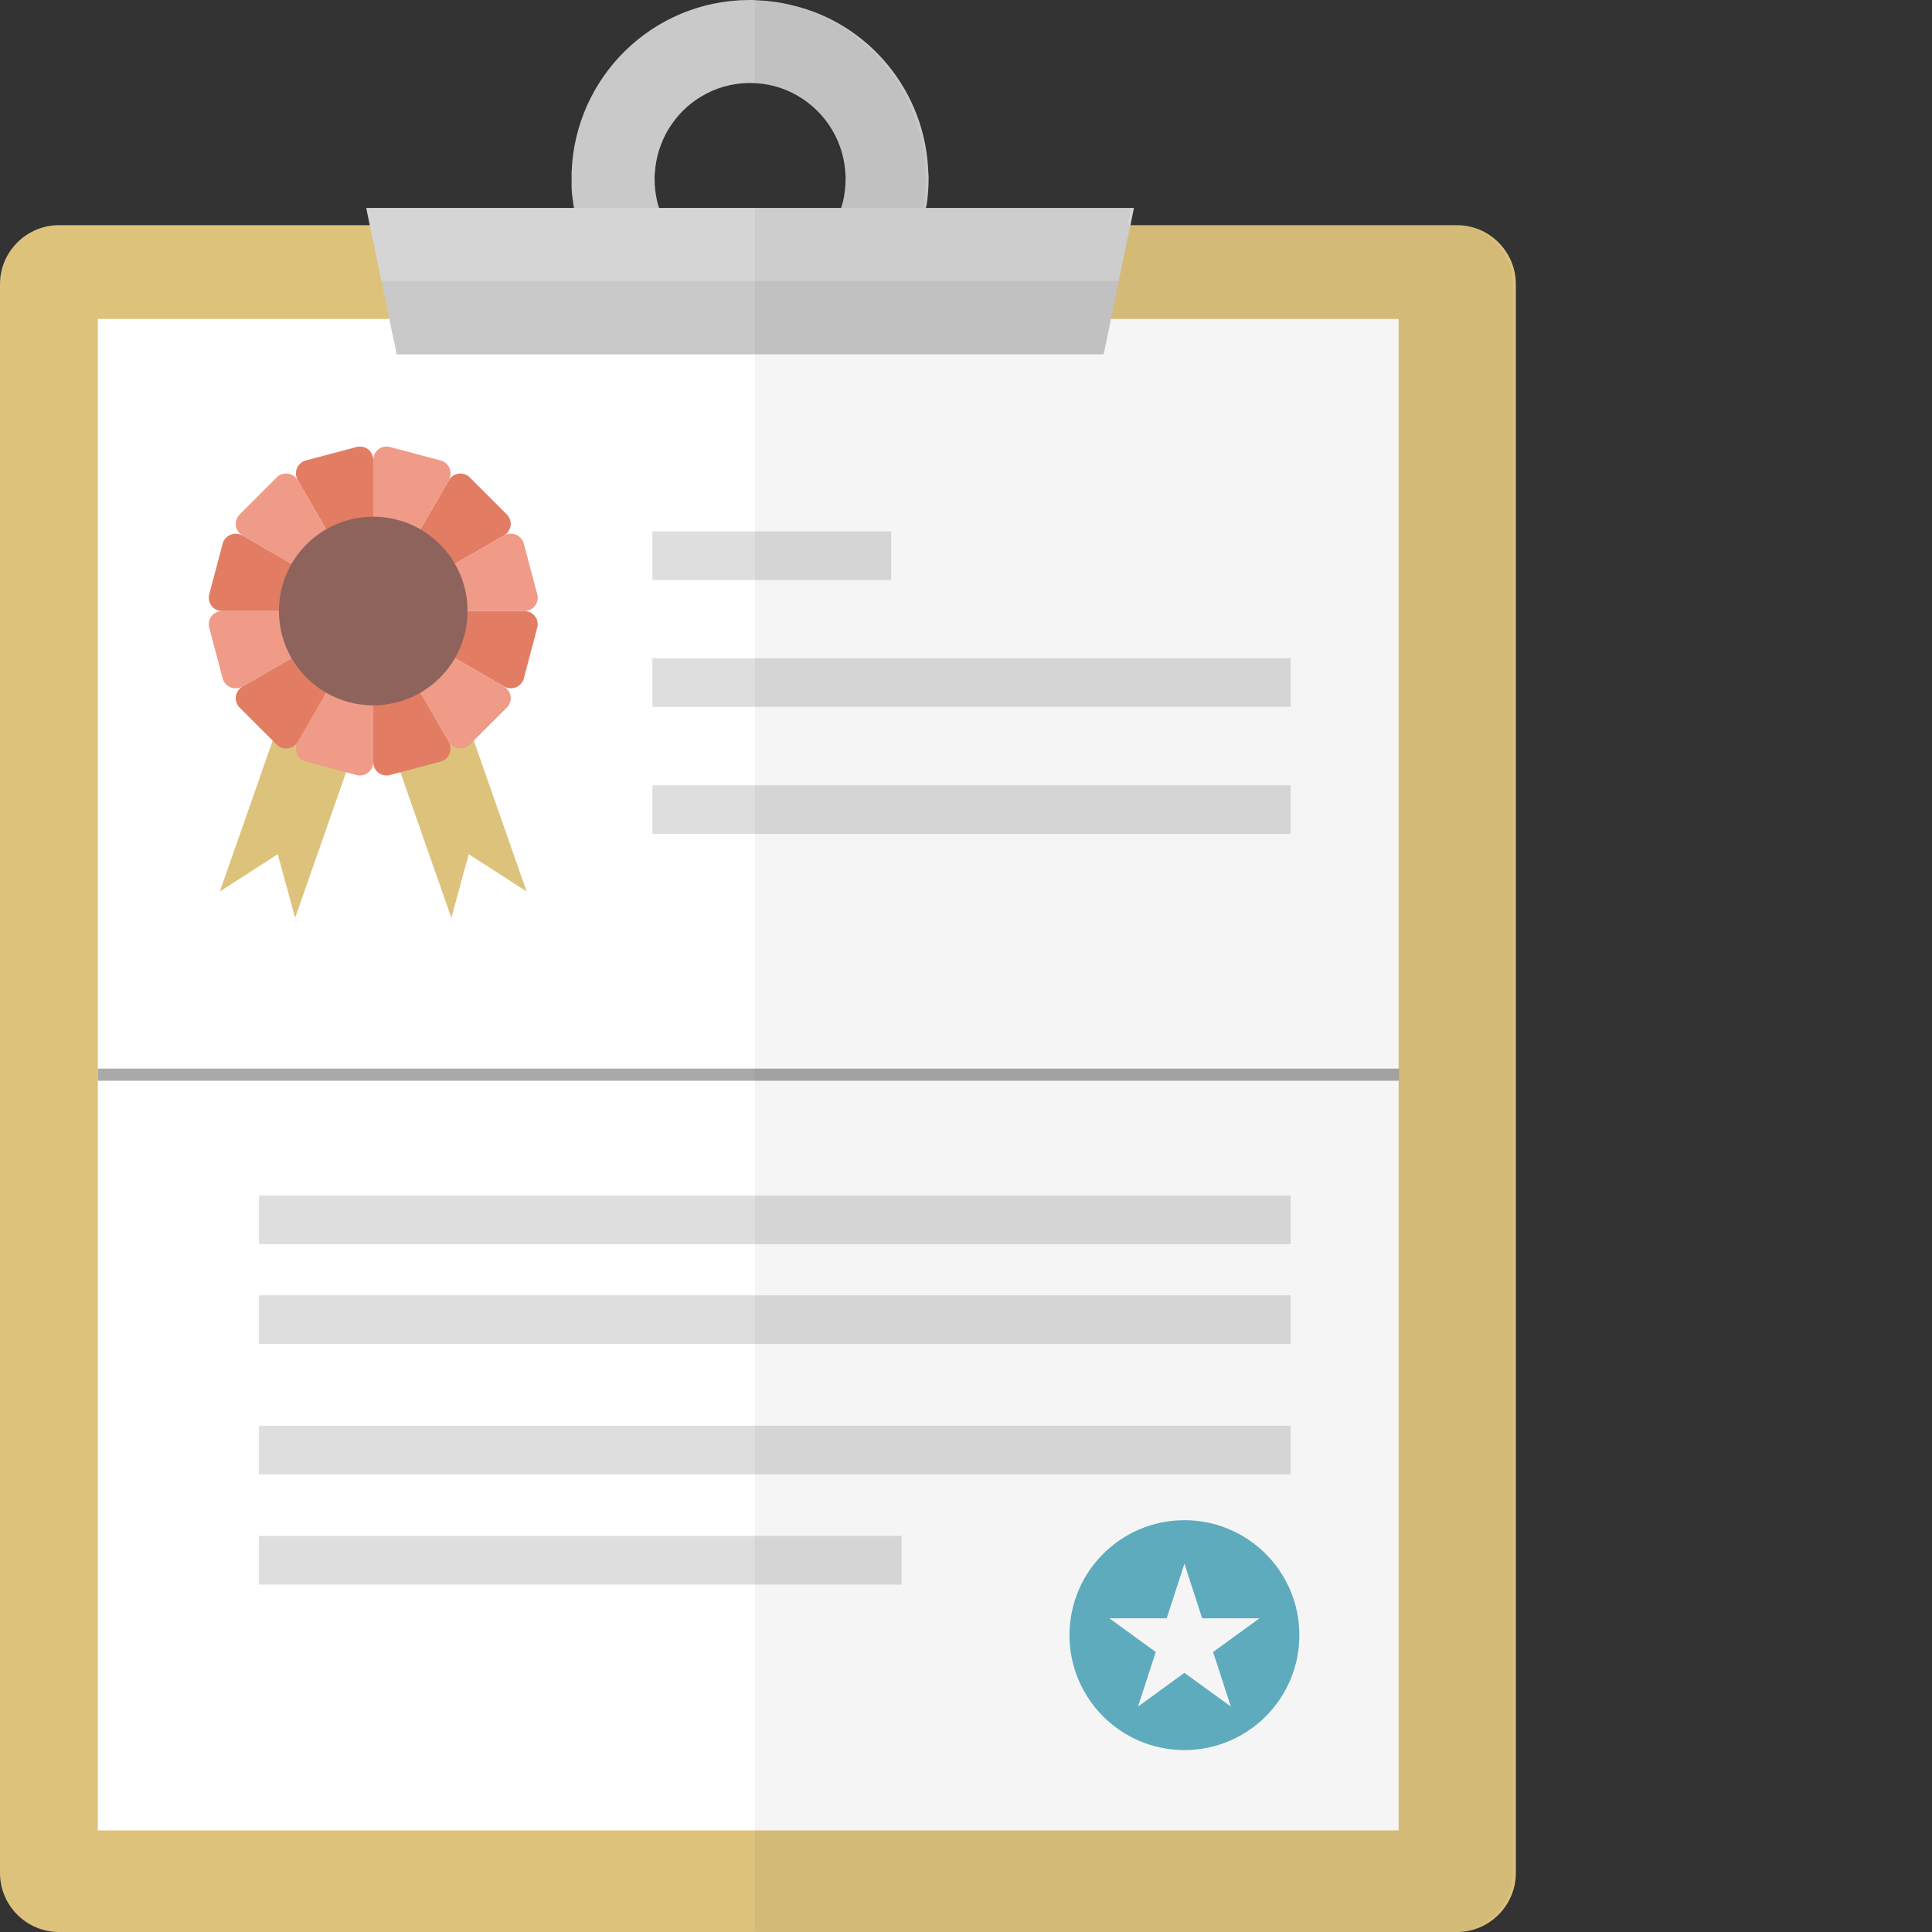<?xml version="1.0" encoding="iso-8859-1"?>

<!DOCTYPE svg PUBLIC "-//W3C//DTD SVG 1.1//EN" "http://www.w3.org/Graphics/SVG/1.1/DTD/svg11.dtd">
<!-- Uploaded to: SVG Repo, www.svgrepo.com, Generator: SVG Repo Mixer Tools -->
<svg version="1.1" id="_x34_" xmlns="http://www.w3.org/2000/svg" xmlns:xlink="http://www.w3.org/1999/xlink" 
	 viewBox="0 0 512 512"  xml:space="preserve">
<rect x="0" y="0" width="512" height="512" fill="#333333" stroke="none"/>
<g>
	<g>
		<path style="fill:#DDC27C;" d="M401.713,75.282v421.113c0,8.576-7.029,15.605-15.604,15.605H15.605C7.029,512,0,504.971,0,496.395
			V75.282c0-8.576,7.029-15.605,15.605-15.605h370.504C394.684,59.677,401.713,66.706,401.713,75.282z"/>
		<rect x="25.926" y="84.52" style="fill:#FFFFFF;" width="344.723" height="400.555"/>
		<g>
			<g>
				<path style="fill:#C9C9C9;" d="M246.019,45.759C245.316,24.18,230.273,6.186,209.96,1.406c-3.023-0.773-6.116-1.195-9.349-1.336
					C199.978,0,199.416,0,198.783,0h-0.351c-25.516,0.141-46.111,20.455-46.954,45.759v3.444c0,1.406,0.14,2.671,0.351,3.936
					c0.07,0.703,0.141,1.335,0.281,1.968c0.141,1.195,0.422,2.32,0.703,3.444c0.07,0.422,0.14,0.773,0.281,1.124
					c0.703,2.671,1.687,5.272,2.812,7.732c1.195,2.46,2.53,4.85,4.076,7.029c1.898,2.671,4.077,5.131,6.467,7.381
					c0.984,0.984,2.038,1.898,3.163,2.671c2.179,1.757,4.428,3.234,6.889,4.569h44.564c2.46-1.335,4.71-2.812,6.889-4.569
					c1.124-0.773,2.179-1.687,3.163-2.671c2.39-2.249,4.569-4.709,6.397-7.381c1.617-2.179,2.952-4.569,4.147-7.029
					c1.125-2.461,2.109-5.061,2.741-7.732c0.422-1.476,0.773-3.022,0.984-4.569c0.141-0.633,0.281-1.265,0.351-1.968
					c0.211-1.898,0.351-3.866,0.351-5.834C246.089,46.814,246.089,46.252,246.019,45.759z M220.784,59.677
					c-1.687,3.023-3.936,5.694-6.678,7.732c-4.217,3.233-9.56,5.201-15.323,5.201c-5.764,0-11.106-1.968-15.323-5.201
					c-2.741-2.039-5.061-4.709-6.678-7.732c-0.914-1.405-1.546-2.952-2.109-4.569c-0.211-0.633-0.422-1.265-0.562-1.968
					c-0.422-1.828-0.632-3.866-0.632-5.834c0-0.492,0-1.125,0.07-1.547c0.282-4.147,1.547-8.013,3.515-11.387
					c0.07-0.07,0.07-0.141,0.141-0.211c2.109-3.444,4.991-6.396,8.505-8.505c3.796-2.32,8.224-3.655,13.074-3.655
					c13.425,0,24.391,10.544,25.235,23.758c0.07,0.422,0.07,1.055,0.07,1.547c0,1.968-0.211,4.006-0.632,5.834
					c-0.141,0.703-0.351,1.335-0.562,1.968C222.33,56.725,221.628,58.271,220.784,59.677z"/>
			</g>
			<g>
				<polygon style="fill:#C9C9C9;" points="300.494,55.108 299.581,59.677 299.159,61.716 296.488,74.438 294.449,84.49 
					292.481,93.909 105.085,93.909 104.945,92.995 104.593,91.238 103.75,87.372 103.188,84.49 101.078,74.438 98.407,61.716 
					97.986,59.677 97.072,55.108 				"/>
				<path style="opacity:0.23;fill:#FFFFFF;" d="M97.072,55.108l0.913,4.569l0.422,2.039h0.07l2.601,12.723h195.409l2.601-12.723
					h0.07l0.422-2.039l0.913-4.569H97.072z"/>
			</g>
		</g>
		<g>
			<circle style="fill:#62B2C5;" cx="313.886" cy="433.33" r="30.459"/>
			<polygon style="fill:#FFFFFF;" points="313.886,414.403 318.584,428.862 333.787,428.862 321.488,437.798 326.185,452.257 
				313.886,443.321 301.587,452.257 306.285,437.798 293.985,428.862 309.188,428.862 			"/>
		</g>
		<rect x="172.901" y="140.82" style="fill:#DEDEDE;" width="63.262" height="12.887"/>
		<rect x="172.901" y="174.467" style="fill:#DEDEDE;" width="169.138" height="12.887"/>
		<rect x="172.901" y="208.113" style="fill:#DEDEDE;" width="169.138" height="12.887"/>
		<g>
			<rect x="68.636" y="316.833" style="fill:#DEDEDE;" width="273.403" height="12.887"/>
			<rect x="68.636" y="343.27" style="fill:#DEDEDE;" width="273.403" height="12.887"/>
			<rect x="68.636" y="377.829" style="fill:#DEDEDE;" width="273.403" height="12.887"/>
			<rect x="68.636" y="407.04" style="fill:#DEDEDE;" width="170.309" height="12.887"/>
		</g>
		<rect x="25.926" y="283.187" style="fill:#A9A9A8;" width="344.865" height="3.222"/>
		<g>
			<g>
				<polygon style="fill:#DDC27C;" points="78.211,243.234 73.605,226.368 58.266,236.25 77.438,181.497 97.382,188.481 				"/>
				<polygon style="fill:#DDC27C;" points="119.613,243.234 124.218,226.368 139.557,236.25 120.385,181.497 100.441,188.481 				
					"/>
			</g>
			<g>
				<g>
					<polygon style="fill:#E27D63;" points="98.912,161.926 98.912,161.926 98.912,161.926 					"/>
					<polygon style="fill:#E27D63;" points="98.912,161.926 98.912,161.926 98.912,161.926 					"/>
					<path style="fill:#E27D63;" d="M98.912,161.926c0,0,1.624-0.938,3.61-2.084l30.96-17.875c1.985-1.146,2.465-3.57,1.067-5.387
						l-10.291-10.291c-1.816-1.399-4.24-0.919-5.387,1.067l-17.875,30.961C99.85,160.302,98.912,161.926,98.912,161.926z"/>
					<path style="fill:#F09A88;" d="M138.864,161.926c2.293,0,3.907-1.857,3.589-4.128l-3.733-14.078
						c-0.895-2.11-3.252-2.899-5.238-1.753l-30.96,17.875c-1.986,1.146-1.734,2.084,0.558,2.084H138.864z"/>
					<path style="fill:#E27D63;" d="M98.912,161.926c0,0,1.624,0.938,3.61,2.084l30.961,17.875c1.985,1.146,4.342,0.357,5.238-1.753
						l3.733-14.078c0.319-2.27-1.296-4.128-3.589-4.128H103.08C100.787,161.926,98.912,161.926,98.912,161.926L98.912,161.926z"/>
					<path style="fill:#E27D63;" d="M98.912,161.926L98.912,161.926L98.912,161.926z"/>
					<polygon style="fill:#E27D63;" points="98.912,161.926 98.912,161.926 98.912,161.926 					"/>
					<path style="fill:#E27D63;" d="M98.912,161.926L98.912,161.926L98.912,161.926z"/>
					<polygon style="fill:#E27D63;" points="98.912,161.926 98.912,161.926 98.912,161.926 					"/>
					<path style="fill:#F09A88;" d="M95.302,164.01c1.985-1.146,3.61-2.084,3.61-2.084s-1.876,0-4.168,0H58.959
						c-2.292,0-3.907,1.857-3.588,4.128l3.733,14.078c0.895,2.111,3.252,2.9,5.238,1.753L95.302,164.01z"/>
					<path style="fill:#F09A88;" d="M98.912,166.095c0-2.293-0.938-2.544-2.084-0.559l-17.875,30.961
						c-1.146,1.985-0.357,4.342,1.753,5.238l14.078,3.733c2.27,0.319,4.128-1.296,4.128-3.589V166.095z"/>
					<path style="fill:#E27D63;" d="M64.341,181.886c-1.985,1.146-2.465,3.57-1.067,5.387l10.291,10.291
						c1.816,1.399,4.241,0.919,5.387-1.067l17.875-30.961c1.146-1.985,0.46-2.672-1.526-1.526L64.341,181.886z"/>
					<path style="fill:#E27D63;" d="M100.996,165.536c-1.146-1.985-2.084-1.734-2.084,0.559v35.784c0,2.293,1.857,3.907,4.128,3.589
						l14.078-3.733c2.11-0.895,2.899-3.252,1.753-5.238L100.996,165.536z"/>
					<path style="fill:#F09A88;" d="M118.871,127.356c1.146-1.985,0.357-4.342-1.753-5.238l-14.078-3.733
						c-2.27-0.319-4.128,1.296-4.128,3.589v35.784c0,2.293,0.938,2.544,2.084,0.559L118.871,127.356z"/>
					<path style="fill:#F09A88;" d="M134.549,187.272c1.399-1.816,0.919-4.24-1.067-5.387l-30.961-17.875
						c-1.985-1.146-2.672-0.46-1.526,1.526l17.875,30.961c1.146,1.985,3.57,2.465,5.387,1.067L134.549,187.272z"/>
					<path style="fill:#E27D63;" d="M98.912,121.974c0-2.293-1.857-3.907-4.128-3.589l-14.078,3.733
						c-2.111,0.895-2.9,3.252-1.753,5.238l17.875,30.961c1.146,1.985,2.084,1.734,2.084-0.559V121.974z"/>
					<path style="fill:#F09A88;" d="M98.912,161.926c0,0-0.938-1.624-2.084-3.61l-17.875-30.961
						c-1.146-1.985-3.57-2.465-5.387-1.067L63.275,136.58c-1.399,1.816-0.919,4.24,1.067,5.387l30.96,17.875
						C97.287,160.988,98.912,161.926,98.912,161.926z"/>
					<path style="fill:#E27D63;" d="M64.341,141.967c-1.985-1.146-4.342-0.357-5.238,1.753l-3.733,14.078
						c-0.319,2.27,1.296,4.128,3.588,4.128h35.784c2.293,0,2.544-0.938,0.558-2.084L64.341,141.967z"/>
				</g>
				<g>
					<circle style="fill:#8E635B;" cx="98.912" cy="161.926" r="24.993"/>
				</g>
			</g>
		</g>
	</g>
	<path style="opacity:0.04;fill:#040000;" d="M385.318,59.631H298.79l0.913-4.569h-55.108c0.141-0.633,0.281-1.265,0.351-1.968
		c0.211-1.898,0.351-3.866,0.351-5.834c0-0.492,0-1.054-0.07-1.547C244.525,24.134,229.483,6.14,209.169,1.36
		c-2.945-0.753-5.961-1.162-9.103-1.313v22.111c12.449,1.034,22.362,11.04,23.161,23.556c0.07,0.422,0.07,1.054,0.07,1.547
		c0,1.968-0.211,4.006-0.632,5.834c-0.141,0.703-0.351,1.336-0.562,1.968h-22.036v456.892h185.252
		c8.575,0,15.604-7.029,15.604-15.605V75.236C400.922,66.66,393.893,59.631,385.318,59.631z"/>
</g>
</svg>